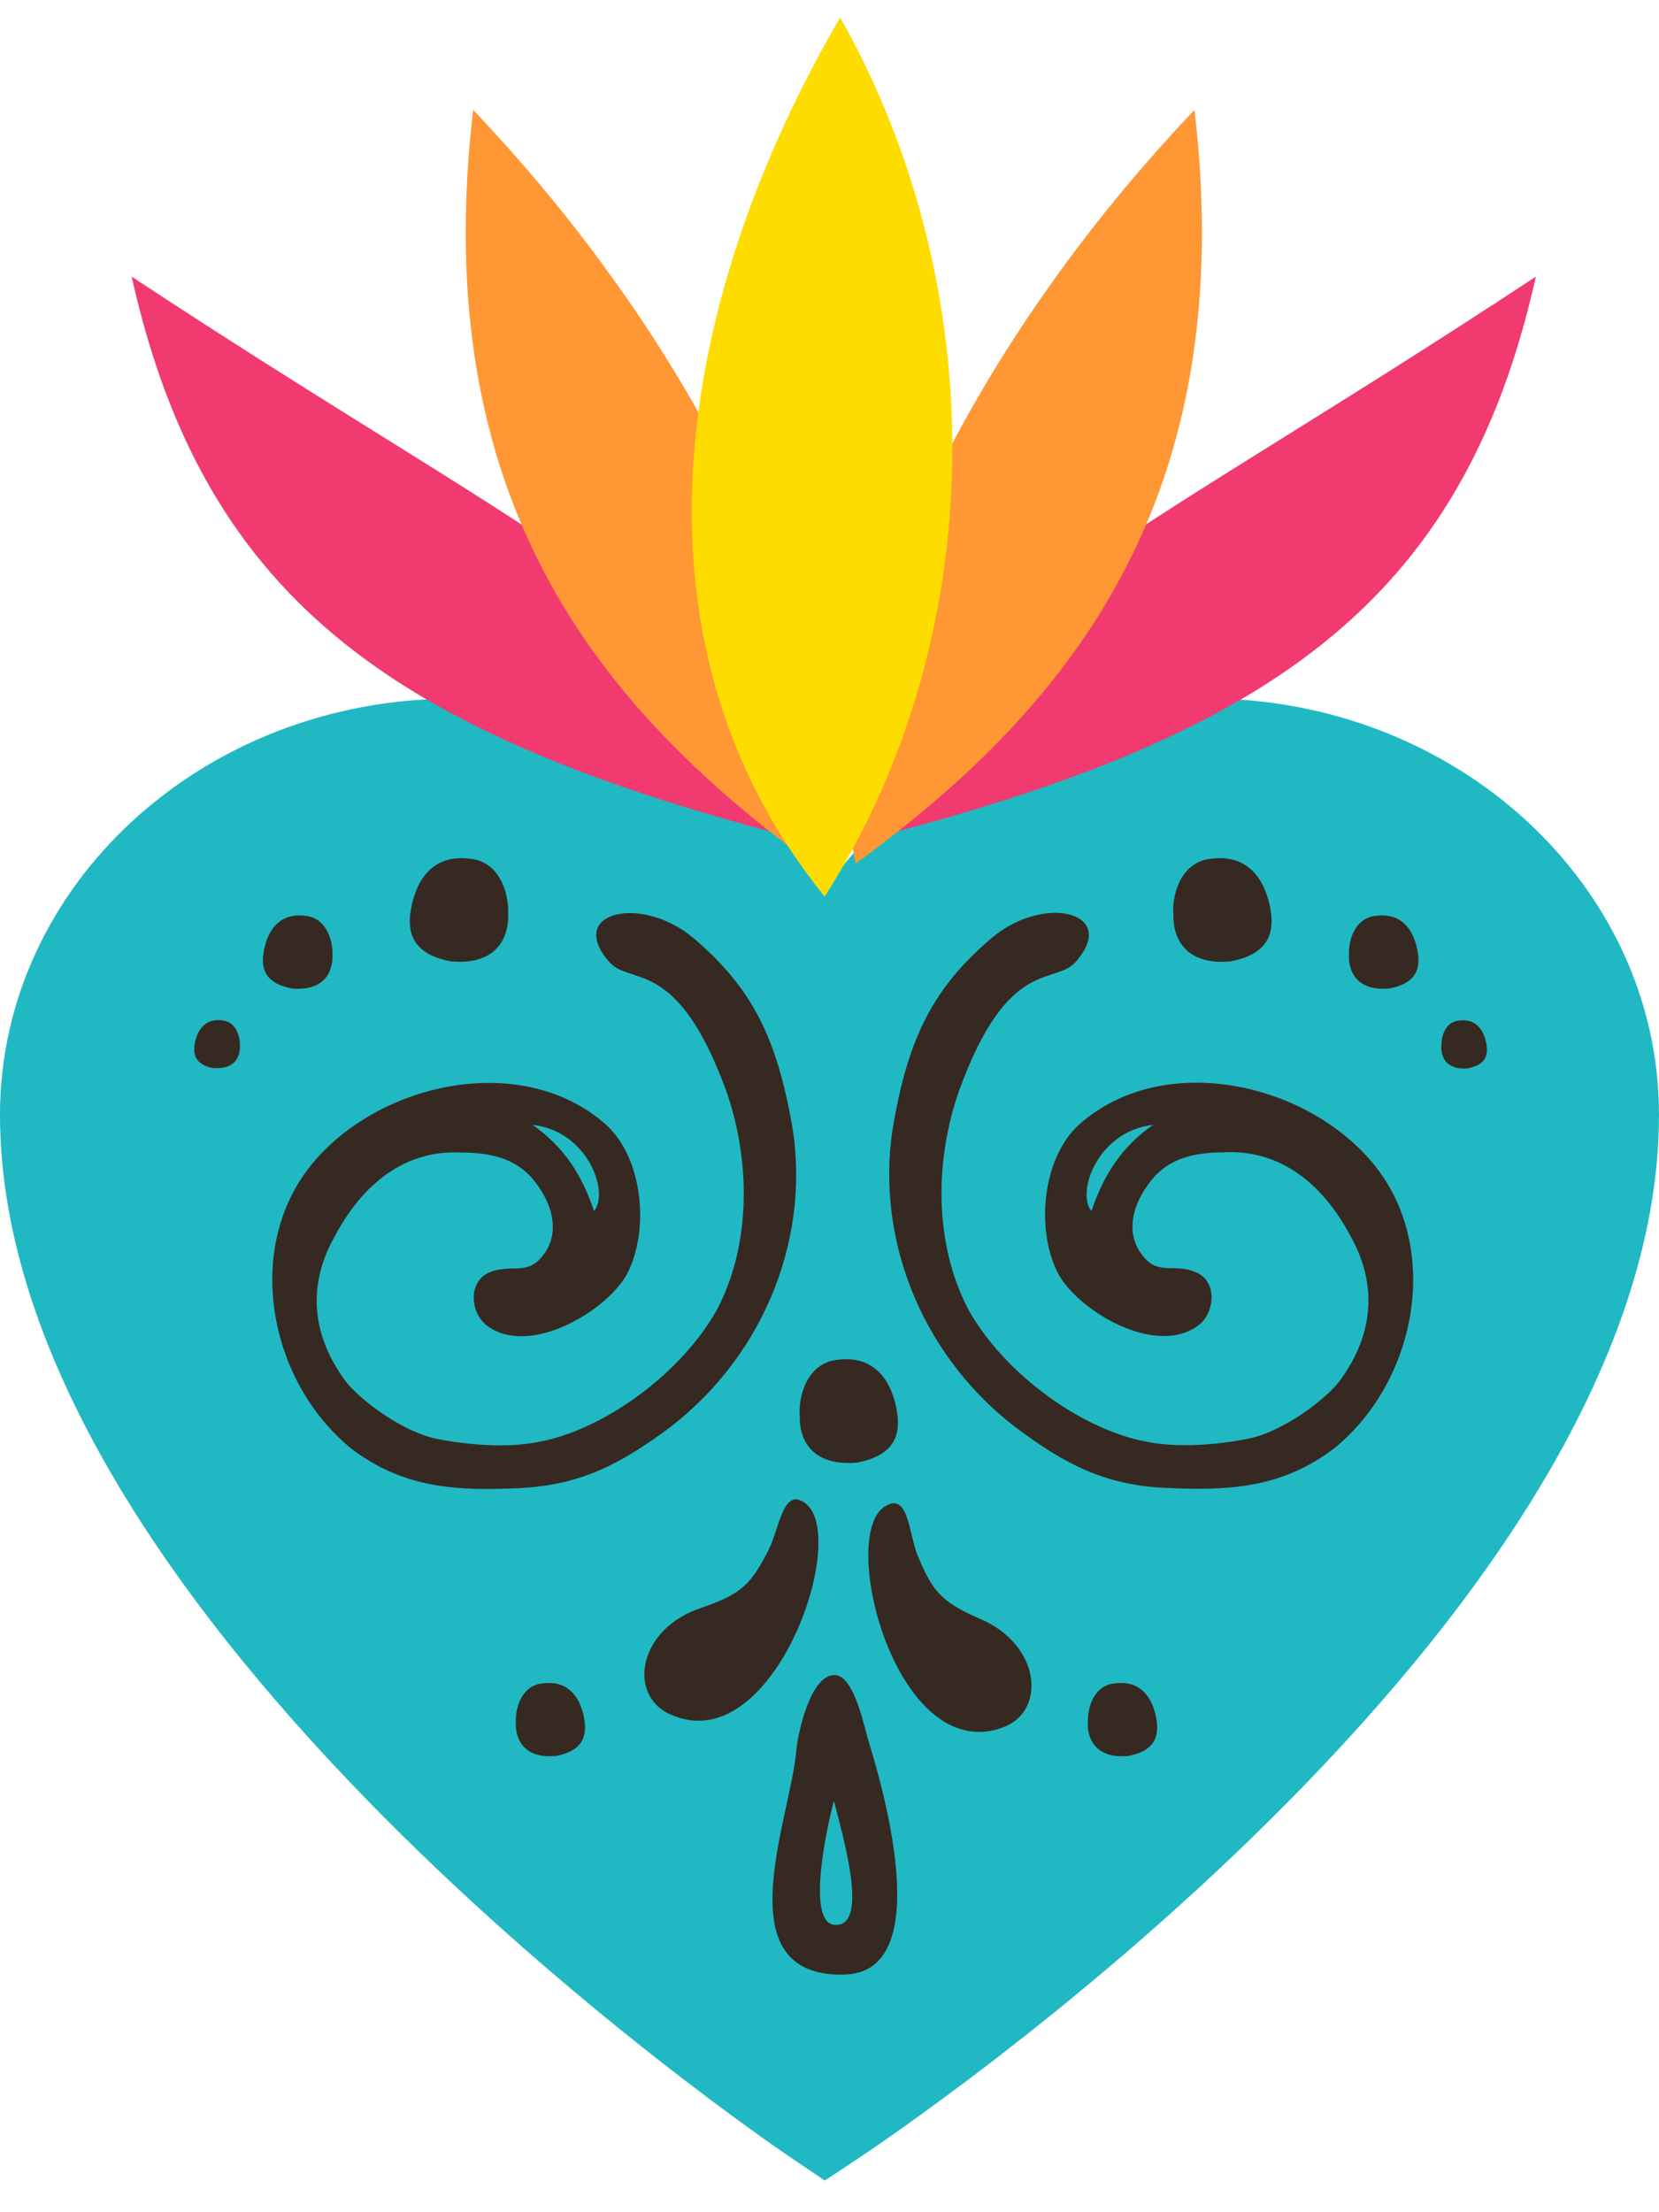 <svg xmlns="http://www.w3.org/2000/svg" viewBox="0 0 48 64" fill="none"><path fill="#20B9C3" d="M23.41 61.772c-.054-.036-5.677-3.854-11.223-9.324C4.653 45.02.832 38.22.832 32.254c0-5.967 5.504-11.21 12.277-11.21 4.654 0 8.81 2.365 10.894 6.04 2.084-3.675 6.24-6.04 10.894-6.04 6.767 0 12.27 5.028 12.27 11.21 0 6.183-3.862 12.856-11.48 20.26-5.605 5.446-11.295 9.222-11.349 9.258l-.467.306-.46-.312v.006Z"/><path fill="#20B9C3" d="M34.897 21.877c6.318 0 11.438 4.644 11.438 10.378 0 13.998-22.458 28.823-22.458 28.823S1.671 46.092 1.671 32.254c0-5.727 5.12-10.377 11.438-10.377 5.097 0 9.415 3.028 10.894 7.211 1.48-4.183 5.797-7.212 10.894-7.212Zm0-1.664c-4.468 0-8.51 2.053-10.894 5.338-2.384-3.285-6.426-5.338-10.894-5.338C5.881 20.213 0 25.61 0 32.254 0 46.81 22.003 61.832 22.943 62.462l.922.622.929-.616C25.74 61.838 48 46.977 48 32.249c0-6.644-5.881-12.042-13.103-12.042v.006Z"/><path fill="#F03A70" d="M44.437 8.003c-2.132 9.546-7.834 13.34-19.464 16.31 2-6.5 7.037-8.116 19.464-16.31Z"/><path fill="#FF9734" d="M34.561 3.18c1.306 11.173-3.51 17.206-9.803 21.803-1.186-5.16 2.593-14.22 9.803-21.804Z"/><path fill="#F03A70" d="M3.809 8.003c2.132 9.546 7.833 13.34 19.463 16.31-2-6.5-7.036-8.116-19.463-16.31Z"/><path fill="#FF9734" d="M13.69 3.18c-1.305 11.173 3.51 17.206 9.804 21.803 1.186-5.16-2.593-14.22-9.804-21.804Z"/><path fill="#FFDC00" d="M24.308.504c-4.665 8.014-6.515 17.925-.449 25.436 4.887-7.678 4.815-17.697.45-25.436Z"/><path fill="#362922" d="M10.145 41.896c1.515 1.155 3.03 1.245 4.899 1.155 1.779-.09 2.94-.712 4.366-1.777 2.76-2.137 4.102-5.614 3.473-8.906-.45-2.406-1.156-3.83-2.85-5.255-1.516-1.244-3.654-.712-2.408.713.623.712 1.958-.18 3.39 3.74.712 2.047.712 4.453-.27 6.32-.982 1.778-3.21 3.471-5.168 3.83-.893.18-2.048.09-2.94-.09-.893-.179-2.049-.98-2.588-1.603-1.162-1.514-1.072-3.029-.353-4.273.802-1.515 2.048-2.496 3.653-2.406.892 0 1.695.18 2.228.981.443.623.623 1.425.09 2.047-.45.533-.893.18-1.515.443-.623.27-.534 1.155-.09 1.514 1.245.982 3.563-.443 4.102-1.514.623-1.25.443-3.292-.623-4.273-2.407-2.137-6.504-1.245-8.462 1.071-2.048 2.406-1.336 6.32 1.072 8.283h-.006Zm7.043-6.859c-.354-1.07-.893-1.873-1.779-2.495 1.605.18 2.228 1.957 1.779 2.495ZM29.351 41.268c1.425 1.071 2.581 1.694 4.366 1.777 1.868.09 3.39 0 4.899-1.155 2.407-1.963 3.12-5.877 1.066-8.283-1.959-2.316-6.061-3.208-8.463-1.071-1.072.981-1.245 3.028-.622 4.273.533 1.071 2.85 2.496 4.102 1.514.443-.359.533-1.245-.09-1.514-.623-.27-1.072.09-1.515-.443-.533-.622-.353-1.424.09-2.047.533-.802 1.335-.981 2.228-.981 1.605-.09 2.85.892 3.653 2.406.712 1.245.802 2.759-.354 4.273-.533.622-1.694 1.424-2.587 1.604-.892.18-2.048.27-2.94.09-1.958-.36-4.186-2.047-5.168-3.83-.983-1.874-.983-4.274-.27-6.32 1.425-3.921 2.76-3.03 3.384-3.741 1.245-1.425-.893-1.957-2.402-.713-1.695 1.425-2.407 2.85-2.85 5.255-.623 3.292.712 6.77 3.473 8.906Zm2.228-6.23c-.45-.533.18-2.317 1.784-2.496-.892.622-1.425 1.424-1.784 2.495ZM23.135 40.945c-.03-.683.287-1.52 1.09-1.604.97-.132 1.515.46 1.706 1.376.192.916-.173 1.413-1.143 1.598-1.366.114-1.677-.748-1.647-1.37h-.006Zm.994 11.156c-.072.221-.887 3.519.018 3.585 1.018.077.245-2.538-.018-3.585Zm.305 5.027c-3.533.078-1.539-4.549-1.39-6.53.025-.34.39-2.19 1.127-2.136.569.042.85 1.598.988 2.005.64 2.094 1.725 6.607-.725 6.655v.006Zm1.15-13.532c.7-.479.707.766.964 1.4.414.982.629 1.33 1.797 1.832 1.785.754 1.934 2.687.67 3.148-3.054 1.125-4.772-5.47-3.431-6.386v.006Zm-6.204 5.997c-1.228-.563-.923-2.478.922-3.082 1.21-.407 1.45-.736 1.94-1.682.312-.61.413-1.855 1.078-1.323 1.264 1.018-.982 7.452-3.934 6.087h-.006ZM33.944 26.443c-.03-.682.288-1.52 1.09-1.598.97-.132 1.516.46 1.707 1.37.192.916-.174 1.413-1.144 1.599-1.365.12-1.67-.749-1.647-1.371h-.006ZM39.029 27.628c-.018-.485.203-1.071.772-1.131.69-.096 1.072.323 1.204.97.138.646-.12.999-.808 1.13-.97.084-1.186-.526-1.168-.969ZM31.477 49.832c-.018-.479.204-1.077.766-1.13.69-.097 1.072.322 1.204.969.132.646-.12 1-.808 1.13-.964.085-1.18-.526-1.168-.969h.006ZM14.924 49.832c-.018-.479.204-1.077.767-1.13.688-.097 1.072.322 1.203.969.132.646-.125 1-.808 1.13-.964.085-1.18-.526-1.162-.969ZM41.706 30.267c-.012-.317.132-.706.503-.742.449-.06.7.21.79.64.09.426-.078.653-.533.743-.634.054-.778-.347-.766-.635l.006-.006ZM13.05 27.814c-.97-.186-1.336-.683-1.144-1.598.191-.916.736-1.503 1.707-1.37.796.077 1.113.915 1.09 1.597.023.622-.282 1.49-1.647 1.37h-.006ZM8.45 28.598c-.689-.132-.946-.485-.808-1.132.131-.646.52-1.065 1.203-.97.563.06.79.653.773 1.132.018.443-.198 1.053-1.168.97ZM6.174 30.902c-.455-.09-.616-.317-.533-.742.09-.425.342-.7.79-.64.372.035.522.424.51.741.012.288-.132.689-.767.635v.006Z"/></svg>